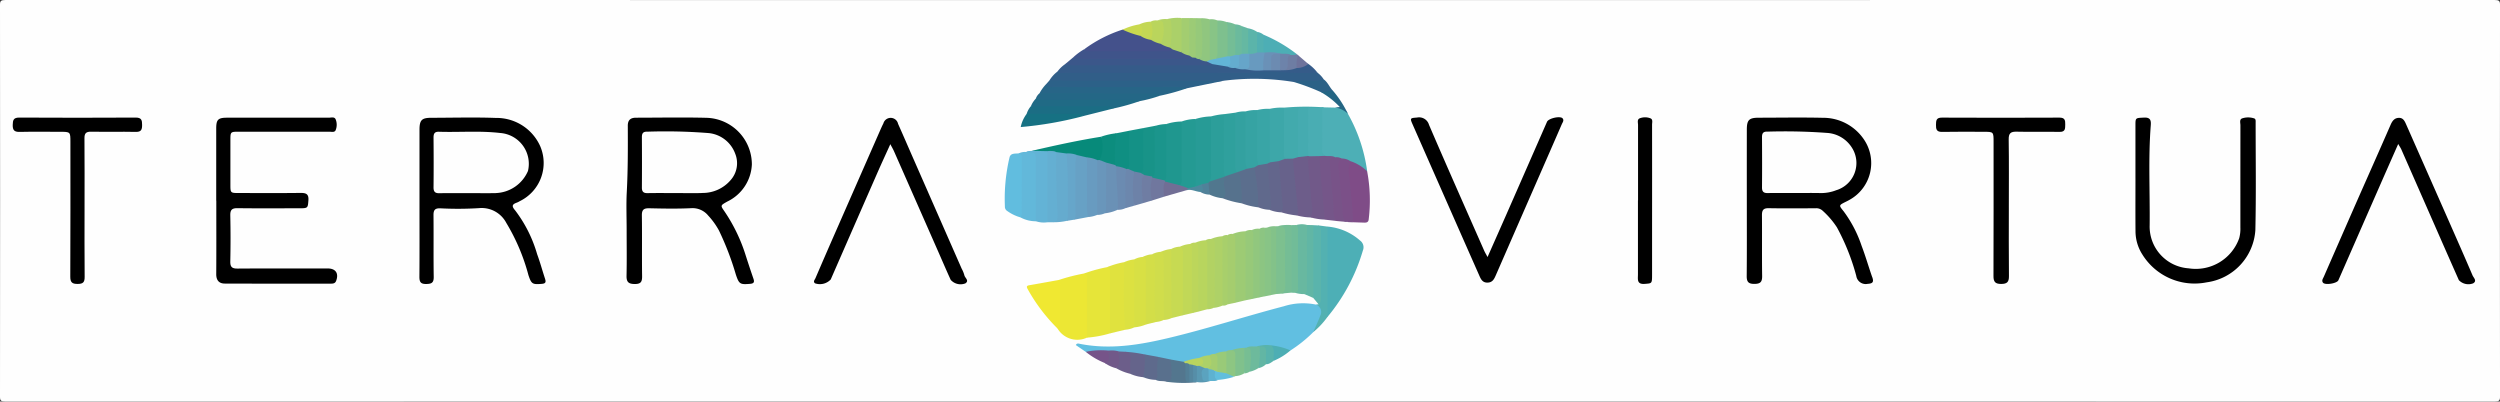 <svg xmlns="http://www.w3.org/2000/svg" width="311.303" height="50" viewBox="0 0 311.303 50">
  <rect x="0" y="0" width="311.303" height="50" fill="#333333" stroke="none"/>
  <g id="Group_54832" data-name="Group 54832" transform="translate(-17968 15297.998)">
    <path id="Path_7382" data-name="Path 7382" d="M2077.575,3108.507q-77.433,0-154.868.012c-.577,0-.708-.106-.707-.582q.026-24.417,0-48.834c0-.476.13-.583.707-.583q154.945.019,309.89,0c.577,0,.707.108.707.583q-.027,24.416,0,48.834c0,.476-.13.582-.707.582q-77.511-.018-155.022-.012" transform="translate(16046 -18356.518)" fill="#fefefe"/>
    <path id="Path_7383" data-name="Path 7383" d="M2427.714,3170.515q-.492-1.429-.954-2.869a20.822,20.822,0,0,0-2.631-5.5c-.554-.8-.558-.768.319-1.269a5.387,5.387,0,0,0,3.06-4.617,5.81,5.81,0,0,0-5.668-5.812c-2.916-.073-5.836-.015-8.755-.012-.66,0-1.029.269-1.026,1,.012,2.755.02,5.509-.127,8.263-.083,1.561-.016,3.129-.016,4.695,0,1.91.029,3.82-.013,5.729-.016.762.241,1.013,1.006,1.021s.941-.261.932-.971c-.036-2.521.009-5.039-.029-7.561-.011-.711.229-.912.917-.9,1.75.042,3.5.074,5.252-.011a2.516,2.516,0,0,1,2.084.914,9.164,9.164,0,0,1,1.344,1.863,35.638,35.638,0,0,1,2.105,5.489c.4,1.194.529,1.263,1.782,1.155.439-.039.557-.2.416-.61m-6.353-10.7c-1.111.038-2.226.008-3.339.008-1.165,0-2.332-.015-3.5.008-.51.01-.71-.179-.706-.7.016-2.091.013-4.187,0-6.28,0-.462.154-.687.643-.67a67.357,67.357,0,0,1,7.7.175,3.935,3.935,0,0,1,3.279,2.569,3.162,3.162,0,0,1-.572,3.284,4.57,4.57,0,0,1-3.507,1.6" transform="translate(15634.115 -18433.777)"/>
    <path id="Path_7384" data-name="Path 7384" d="M3303.551,3170.333c-.456-1.3-.834-2.63-1.326-3.915a15.357,15.357,0,0,0-2.231-4.285c-.611-.756-.625-.746.25-1.185.142-.072.286-.14.424-.219a5.228,5.228,0,0,0,1.819-7.593,6.119,6.119,0,0,0-5.092-2.653c-2.653-.062-5.308-.014-7.96-.01-1.225,0-1.5.273-1.5,1.49q-.005,4.495,0,8.992c0,3.076.015,6.152-.014,9.231-.008.719.213.984.954.98s.976-.237.968-.969c-.037-2.519,0-5.039-.024-7.558-.006-.626.144-.909.837-.9,1.937.039,3.873.014,5.812.011a1.154,1.154,0,0,1,.88.28,10.379,10.379,0,0,1,1.809,2.1,27.583,27.583,0,0,1,2.407,6.043,1.187,1.187,0,0,0,1.421.987c.653-.039.776-.247.569-.833m-4.555-10.8a5.175,5.175,0,0,1-1.867.329c-1.033-.022-2.067-.007-3.1-.007v0c-1.167,0-2.333-.014-3.5.007-.5.009-.71-.173-.707-.692.019-2.094.013-4.187,0-6.28,0-.458.144-.691.639-.677a71.79,71.79,0,0,1,7.54.164,3.943,3.943,0,0,1,3.019,1.837,3.537,3.537,0,0,1-2.024,5.313" transform="translate(14897.582 -18433.813)"/>
    <path id="Path_7385" data-name="Path 7385" d="M2265.645,3170.5c-.344-1.03-.623-2.084-1-3.1a16.551,16.551,0,0,0-2.727-5.436c-.479-.549-.385-.768.217-.983a2.291,2.291,0,0,0,.354-.178,5.285,5.285,0,0,0,2.548-6.828,5.954,5.954,0,0,0-5.524-3.534c-2.675-.1-5.356-.022-8.035-.017-1.206,0-1.478.28-1.479,1.512q0,4.534,0,9.066c0,3.076.015,6.151-.011,9.226,0,.633.158.9.842.89.652-.008.952-.134.941-.878-.042-2.572,0-5.144-.028-7.715,0-.616.187-.843.819-.83a41.841,41.841,0,0,0,4.85-.022,3.465,3.465,0,0,1,3.4,1.846,24.938,24.938,0,0,1,2.75,6.49c.371,1.116.5,1.187,1.659,1.095.433-.034.561-.178.421-.6m-6.155-10.7c-1.138.019-2.278,0-3.417,0v.005c-1.193,0-2.385-.018-3.578.008-.544.013-.751-.177-.745-.734.023-2.065.018-4.132,0-6.2,0-.491.135-.738.673-.72,2.541.083,5.083-.144,7.62.153a3.847,3.847,0,0,1,3.468,4.727,4.538,4.538,0,0,1-4.022,2.755" transform="translate(15770.237 -18433.754)"/>
    <path id="Path_7386" data-name="Path 7386" d="M2091.031,3160.759q0-4.493,0-8.991c0-1.113.235-1.346,1.362-1.346q6.328,0,12.656,0c.3,0,.71-.151.859.216a1.792,1.792,0,0,1,0,1.322c-.133.329-.512.207-.789.207q-5.611.011-11.223,0c-1.1,0-1.1,0-1.1,1.075q0,2.747,0,5.49c0,1.068,0,1.069,1.11,1.069,2.521,0,5.041.02,7.562-.012.694-.007,1.106.079,1.041.93-.072.936-.058.982-1.094.982-2.573,0-5.147.022-7.72-.013-.693-.01-.927.2-.912.9q.062,2.863,0,5.728c-.016.718.237.9.919.893,3.741-.027,7.482-.013,11.223-.013.986,0,1.39.615,1.036,1.545-.121.316-.372.345-.643.345-4.4,0-8.809.008-13.213-.009-.729,0-1.077-.411-1.072-1.18.021-3.049.008-6.1.008-9.15" transform="translate(15903.893 -18433.764)"/>
    <path id="Path_7387" data-name="Path 7387" d="M3591.9,3157.93q0-3.3,0-6.6c0-.964.01-.916,1.069-.969.767-.037.89.314.84.953-.324,4.156-.091,8.318-.139,12.477a5.213,5.213,0,0,0,4.857,5.339,5.735,5.735,0,0,0,6.291-3.747,4.435,4.435,0,0,0,.148-1.336q0-6.364.005-12.728c0-.3-.15-.722.213-.859a2.36,2.36,0,0,1,1.483-.005c.244.071.2.348.2.556,0,4.455.066,8.911-.035,13.364a7.018,7.018,0,0,1-6.068,6.5,7.645,7.645,0,0,1-8.009-3.479,5.378,5.378,0,0,1-.847-2.86c-.02-2.2-.006-4.4-.006-6.6Z" transform="translate(14642.008 -18433.715)"/>
    <path id="Path_7388" data-name="Path 7388" d="M2764.537,3301.66l-1.237-.842c.131-.269.335-.187.5-.155,3.734.74,7.382.143,11.011-.72,4.84-1.151,9.572-2.7,14.385-3.958a7.944,7.944,0,0,1,4-.211c.837.14,1.131.628.851,1.519a6.07,6.07,0,0,1-1.185,1.916,16.821,16.821,0,0,1-2.835,2.276,1.86,1.86,0,0,1-1.311-.079,2.754,2.754,0,0,0-1.159-.2,2.514,2.514,0,0,0-1.636.049c-.407.141-.858-.061-1.256.161a1.967,1.967,0,0,1-.377.007c-.5.17-1.043.111-1.533.321-.234.059-.473.085-.712.123-.449.142-.931.152-1.374.329-.222.091-.472.057-.694.155-.4.178-.875.12-1.263.358-.633.2-1.317.171-1.937.429-.626.2-1.165-.21-1.758-.242a6.361,6.361,0,0,1-1.483-.333,8.121,8.121,0,0,1-1.745-.33c-.794.131-1.526-.378-2.323-.228-.271,0-.531-.083-.8-.1-.456.038-.888-.153-1.343-.132a8.665,8.665,0,0,1-2.785-.109" transform="translate(15338.665 -18555.846)" fill="#61bfe1"/>
    <path id="Path_7389" data-name="Path 7389" d="M2568.064,3153.938c-.569,1.257-1.078,2.353-1.563,3.457q-2.936,6.694-5.86,13.392a1.846,1.846,0,0,1-1.957.48c-.276-.22-.029-.441.053-.634q1.27-2.955,2.565-5.9,2.727-6.22,5.461-12.438c.139-.315.277-.631.435-.937a.942.942,0,0,1,1.829.05c.625,1.4,1.235,2.813,1.852,4.219q3.035,6.911,6.07,13.82a3.688,3.688,0,0,1,.331.805c.058.34.648.665.131,1.021a1.637,1.637,0,0,1-1.83-.437c-.519-1.13-1.009-2.275-1.51-3.415q-2.769-6.29-5.541-12.577c-.113-.258-.257-.5-.467-.9" transform="translate(15510.802 -18433.986)"/>
    <path id="Path_7390" data-name="Path 7390" d="M3747.5,3153.991c-.82,1.862-1.568,3.552-2.311,5.246q-2.569,5.858-5.136,11.719c-.177.4-1.652.637-1.915.3-.2-.259-.008-.5.1-.74q1.942-4.441,3.89-8.881c1.474-3.346,2.965-6.684,4.427-10.035.209-.479.467-.844,1.013-.867.562-.025.75.424.934.84q2.572,5.816,5.137,11.633c1.046,2.376,2.1,4.75,3.119,7.137.128.3.605.693.066,1a1.636,1.636,0,0,1-1.768-.4q-1.434-3.234-2.853-6.473-2.158-4.911-4.319-9.822c-.072-.163-.178-.312-.381-.661" transform="translate(14519.125 -18434.055)"/>
    <path id="Path_7391" data-name="Path 7391" d="M3034.891,3167.634c.808-1.825,1.555-3.51,2.3-5.2q2.555-5.822,5.107-11.646c.193-.437,1.647-.768,1.94-.429.215.248,0,.507-.1.733-.936,2.164-1.885,4.322-2.83,6.483q-2.69,6.151-5.378,12.307c-.208.477-.41.92-1.045.93-.608.011-.815-.413-1.011-.858q-2.539-5.741-5.071-11.488-1.62-3.671-3.237-7.345c-.348-.787-.316-.8.537-.861a1.283,1.283,0,0,1,1.5.9c2.25,5.233,4.564,10.438,6.861,15.65.1.233.238.453.431.819" transform="translate(15118.337 -18433.619)"/>
    <path id="Path_7392" data-name="Path 7392" d="M3445.017,3161.711c0,2.836-.02,5.673.013,8.51.008.735-.245.965-.968.968s-.961-.252-.958-.977c.022-5.567.012-11.134.012-16.7,0-1.268,0-1.268-1.231-1.268-1.724,0-3.448-.026-5.171.012-.689.016-.779-.319-.769-.878.009-.53.023-.906.743-.9q7.319.036,14.638,0c.661,0,.725.33.713.846-.012.5.037.947-.71.931-1.776-.037-3.555.021-5.33-.026-.752-.02-1.012.191-1,.974.043,2.837.017,5.674.017,8.51" transform="translate(14773.126 -18433.83)"/>
    <path id="Path_7393" data-name="Path 7393" d="M1940.892,3161.712c0,2.863-.017,5.727.012,8.59.007.657-.2.871-.862.874s-.93-.167-.927-.892c.027-5.594.015-11.188.015-16.783,0-1.269,0-1.269-1.308-1.269-1.671,0-3.343-.027-5.013.012-.669.015-.874-.223-.862-.873.012-.6.1-.914.821-.91q7.241.041,14.482,0c.735-.006.81.33.808.919,0,.571-.105.879-.786.864-1.855-.039-3.713.008-5.569-.024-.625-.01-.829.2-.823.821.026,2.891.011,5.78.011,8.671" transform="translate(16037.637 -18433.818)"/>
    <path id="Path_7394" data-name="Path 7394" d="M3202.822,3160.611c0-3.127,0-6.253,0-9.38,0-.3-.147-.709.232-.847a1.829,1.829,0,0,1,1.323.015c.317.136.191.518.192.795q.008,6.439,0,12.876v5.723c0,1.2-.006,1.143-.9,1.216-1.026.085-.859-.581-.859-1.179v-9.22" transform="translate(14969.149 -18433.658)"/>
    <path id="Path_7395" data-name="Path 7395" d="M2742.637,3114.312a3.953,3.953,0,0,1,1.007-1.115,5.881,5.881,0,0,1,1.729-.181q9.215.005,18.433,0c1.138,0,2.27.142,3.41.128,1.006-.012,2-.241,3.007-.171a23.658,23.658,0,0,0,4.511.058,2.61,2.61,0,0,1,1.3.325,3.061,3.061,0,0,1,.754.81c-.155.484-.566.467-.96.507-.923.091-1.823-.187-2.741-.168a30.364,30.364,0,0,0-8.7-.166,38.347,38.347,0,0,1-4.028.336q-8.161.034-16.32,0c-.48,0-1.031.148-1.393-.36" transform="translate(15356.037 -18402.289)" fill="#315e88"/>
    <path id="Path_7396" data-name="Path 7396" d="M2958.1,3235.719a6.991,6.991,0,0,1,4.076,1.74,1.029,1.029,0,0,1,.353,1.231,23.009,23.009,0,0,1-4.427,8.3c-.356-.214-.34-.576-.343-.914q-.033-4.716,0-9.431a1.007,1.007,0,0,1,.344-.924" transform="translate(15175.181 -18505.504)" fill="#4dafb6"/>
    <path id="Path_7397" data-name="Path 7397" d="M2954.3,3142.288l1.407.034c.652.01,1.305.02,1.6.773a19.776,19.776,0,0,1,2.4,7.163c-.285.169-.512,0-.7-.162a10.2,10.2,0,0,0-1.467-.889c-.365-.113-.74-.187-1.108-.29-.262-.17-.566-.064-.846-.128-.416-.231-.929-.036-1.337-.305a1.061,1.061,0,0,1-.461-.867c-.036-1.547-.033-3.094,0-4.641a.878.878,0,0,1,.24-.646.218.218,0,0,1,.281-.042" transform="translate(15178.535 -18426.922)" fill="#4dafb6"/>
    <path id="Path_7398" data-name="Path 7398" d="M2752.491,3280.24a2.855,2.855,0,0,1-3.66-1.13c-.07-1.709-.018-3.42-.033-5.131a2.032,2.032,0,0,1,.181-.919,23.341,23.341,0,0,1,3.153-.808c.536-.133.664.238.676.619.069,2.223.051,4.448.014,6.673a.953.953,0,0,1-.331.7" transform="translate(15350.86 -18536.195)" fill="#ece734"/>
    <path id="Path_7399" data-name="Path 7399" d="M2781.344,3108.247a39.2,39.2,0,0,1-5.078-.119,22.65,22.65,0,0,0-3.324.129q-11.5.024-22.992.006c-.336,0-.7.088-.991-.173a3.87,3.87,0,0,1,.976-.933,7.946,7.946,0,0,1,2.2-.2c4.522.005,9.045.014,13.568-.008a7.58,7.58,0,0,0,2.363.012,4.25,4.25,0,0,1,2.058.216c.315.208.684.1,1.023.169.411.235.869.064,1.3.154.7.277,1.435,0,2.141.156a4.786,4.786,0,0,1,.952,0,4.569,4.569,0,0,1,1.074,0c.218.014.427-.059.643-.063.5.138.94-.207,1.426-.194.5-.086.969-.4,1.511-.255a5.1,5.1,0,0,1,1.152,1.105" transform="translate(15350.721 -18397.184)" fill="#355b89"/>
    <path id="Path_7400" data-name="Path 7400" d="M2770.117,3276.047c0-2.378,0-4.754,0-7.13,0-.325.111-.718-.355-.859a18.363,18.363,0,0,1,2.877-.791c.543-.143.653.244.665.617.068,2.313.052,4.628.012,6.942a.938.938,0,0,1-.33.692,13.774,13.774,0,0,1-2.865.53" transform="translate(15333.235 -18532.002)" fill="#e6e539"/>
    <path id="Path_7401" data-name="Path 7401" d="M2770.019,3084.086a16.463,16.463,0,0,1,4.746-2.426,4.135,4.135,0,0,1,2.272.542,8.353,8.353,0,0,1,1.3.48c.438.155.884.282,1.307.48.375.262.878.267,1.219.6a.455.455,0,0,1,.148.632,1.074,1.074,0,0,1-.946.295c-3.036.02-6.073.029-9.108-.01-.381,0-.978.155-.937-.593" transform="translate(15333.016 -18375.969)" fill="#44518b"/>
    <path id="Path_7402" data-name="Path 7402" d="M2740.344,3121.463q6.029.008,12.057.015,4.841.007,9.683.009l-4.635.95c-5.524.4-11.057.111-16.584.172-.425.005-1.04.123-.946-.67l.425-.476" transform="translate(15358.33 -18409.439)" fill="#2c6188"/>
    <path id="Path_7403" data-name="Path 7403" d="M2975.365,3184.543a5.308,5.308,0,0,1,2.093,1.268,19.456,19.456,0,0,1,.193,5.973c-.027.353-.248.427-.542.418-.475-.014-.95-.032-1.424-.048-.479-.4-.351-.978-.4-1.483-.157-1.733-.407-3.46-.416-5.2,0-.372-.07-.83.492-.924" transform="translate(15160.781 -18462.477)" fill="#7f4c87"/>
    <path id="Path_7404" data-name="Path 7404" d="M2855.122,3149.9a7.17,7.17,0,0,1,1.911-.314,1,1,0,0,1,.342.851q.029,3.177,0,6.357a1.9,1.9,0,0,1-.209.841,1.026,1.026,0,0,1-.275.343,3.542,3.542,0,0,1-.918.355c-.374.124-.755.3-1.053-.141a1.572,1.572,0,0,1-.14-.85c-.016-2.118-.013-4.234,0-6.351a1.22,1.22,0,0,1,.347-1.089" transform="translate(15261.763 -18433.088)" fill="#279b96"/>
    <path id="Path_7405" data-name="Path 7405" d="M2788.173,3272.45c0-2.462,0-4.924,0-7.385,0-.322.122-.719-.343-.868a10.4,10.4,0,0,1,2.1-.611c.322.2.333.521.34.841.053,2.331-.042,4.664.053,6.994a.7.7,0,0,1-.234.568q-.958.229-1.912.461" transform="translate(15318.041 -18528.934)" fill="#e0e23e"/>
    <path id="Path_7406" data-name="Path 7406" d="M2729,3277.467a1.015,1.015,0,0,1,.166.756q0,2.227,0,4.454c0,.321.021.647-.315.841a21.572,21.572,0,0,1-3.721-4.908c-.154-.27-.166-.427.2-.487,1.225-.21,2.447-.436,3.671-.655" transform="translate(15370.841 -18540.604)" fill="#f0e831"/>
    <path id="Path_7407" data-name="Path 7407" d="M2718.785,3177.037a1.657,1.657,0,0,1,.917-.161c.2-.089.424-.023.628-.068.658-.146.864.212.894.775.044.848.023,1.7.023,2.544,0,1.458.015,2.914-.011,4.371-.006.363.039.759-.344,1a4,4,0,0,1-1.912-.482,2.6,2.6,0,0,1-.19-1.161q0-3.408,0-6.816" transform="translate(15376.091 -18455.943)" fill="#62b8da"/>
    <path id="Path_7408" data-name="Path 7408" d="M2845.857,3151.566q0,4.207,0,8.415c-.2.483-.653.229-.986.326-.424-.053-.931.065-1.077-.54-.082-2.344-.033-4.69-.027-7.036a1,1,0,0,1,.341-.847,5.269,5.269,0,0,1,1.752-.318" transform="translate(15271.028 -18434.75)" fill="#249a93"/>
    <path id="Path_7409" data-name="Path 7409" d="M2709.4,3178.418a.485.485,0,0,1,.353.549c0,2.356,0,4.714-.013,7.07a1.044,1.044,0,0,1-.146.36,5.168,5.168,0,0,1-1.631-.783.631.631,0,0,1-.312-.589,22.4,22.4,0,0,1,.569-6.063c.134-.62.733-.473,1.18-.542" transform="translate(15385.479 -18457.326)" fill="#61bddf"/>
    <path id="Path_7410" data-name="Path 7410" d="M2834.033,3153.564q0,3.523,0,7.046a1.272,1.272,0,0,1-.158.912c-.811.45-1.422.032-2.016-.466a.637.637,0,0,1-.062-.287c-.048-1.96-.02-3.92-.016-5.88a1.141,1.141,0,0,1,.344-1.009,6.413,6.413,0,0,1,1.912-.315" transform="translate(15281.102 -18436.432)" fill="#1f978f"/>
    <path id="Path_7411" data-name="Path 7411" d="M2735.706,3124.451c.181.5.614.328.953.329q7.622.015,15.245,0a4.494,4.494,0,0,1,1.332.167,26.076,26.076,0,0,1-3.353.93c-.445-.211-.881.023-1.321.028-4.276.061-8.554.027-12.832.015-.316,0-.643-.015-.833-.345a4.87,4.87,0,0,1,.809-1.126" transform="translate(15362.544 -18411.951)" fill="#276587"/>
    <path id="Path_7412" data-name="Path 7412" d="M2773.383,3102.781a1.218,1.218,0,0,1-.84.149q-8.265,0-16.529,0a1.861,1.861,0,0,1-.929-.155l.952-.8a3.385,3.385,0,0,1,1.406-.192q5.772,0,11.542,0a4.1,4.1,0,0,0,1.651-.054.786.786,0,0,1,.554,0,2.609,2.609,0,0,1,.625.145c.295.218.69.167.993.365.217.156.549.19.576.545" transform="translate(15345.57 -18392.805)" fill="#3b578a"/>
    <path id="Path_7413" data-name="Path 7413" d="M2933.715,3186.613a7.314,7.314,0,0,1-1.715-.247,6.808,6.808,0,0,1-.437-2.629c-.154-1.331-.223-2.67-.347-4a1,1,0,0,1,.116-.458.785.785,0,0,1,.728-.418c.465-.111.929-.332,1.412-.056a.519.519,0,0,1,.208.2c.118,1.551.262,3.1.382,4.65a11,11,0,0,1,.155,2.21c-.041.332-.011.716-.5.747" transform="translate(15197.488 -18457.535)" fill="#6d5d8a"/>
    <path id="Path_7414" data-name="Path 7414" d="M2775.9,3097.45a8.216,8.216,0,0,1-2.13.18q-5.29-.009-10.579,0a9.128,9.128,0,0,1-2.132-.163,7.513,7.513,0,0,1,1.428-1.056c.165.351.49.257.765.258q4.712.007,9.424,0c.286,0,.589.047.811-.21.416-.34.762-.006,1.134.113.371.021.639.3.982.394a.474.474,0,0,1,.3.482" transform="translate(15340.549 -18388.295)" fill="#3f548a"/>
    <path id="Path_7415" data-name="Path 7415" d="M2725.735,3184.428q0-3.686,0-7.373c0-1.2,0-1.2-1.189-1.246.206-.166.463-.106.7-.15a5.006,5.006,0,0,1,1.959-.071.621.621,0,0,1,.176.258,1.97,1.97,0,0,1,.131.614c.024,2.444.028,4.889,0,7.335a.887.887,0,0,1-.337.761,3.114,3.114,0,0,1-1.435-.127" transform="translate(15371.245 -18454.877)" fill="#63b3d6"/>
    <path id="Path_7416" data-name="Path 7416" d="M2868,3156.133a2.052,2.052,0,0,0,.159-1.079q0-3.51,0-7.023a8.2,8.2,0,0,1,1.746-.294.931.931,0,0,1,.183.59c0,2.31.073,4.619-.041,6.928a.585.585,0,0,1-.04.272c-.585.479-1.168.966-2.008.6" transform="translate(15250.638 -18431.529)" fill="#2c9e9a"/>
    <path id="Path_7417" data-name="Path 7417" d="M2921.882,3180.933q.309,3.159.62,6.318a1.205,1.205,0,0,1-.118.763,10.054,10.054,0,0,1-1.942-.393,19.573,19.573,0,0,1-.479-4.115,4.061,4.061,0,0,1-.018-2.245c.2-.418.616-.462,1-.568a.762.762,0,0,1,.942.24" transform="translate(15207.103 -18459.182)" fill="#67628b"/>
    <path id="Path_7418" data-name="Path 7418" d="M2837.415,3260l-1.271.319a1.624,1.624,0,0,1-.351-1.1q-.013-3.245,0-6.49a1.322,1.322,0,0,1,.333-1.021,2.532,2.532,0,0,1,1.105-.288c.491-.017.651.311.661.709.061,2.37.052,4.74.007,7.11a.872.872,0,0,1-.484.763" transform="translate(15277.72 -18518.703)" fill="#c7da52"/>
    <path id="Path_7419" data-name="Path 7419" d="M2808.55,3267.693a4.794,4.794,0,0,1-1.432.348c-.344-.221-.34-.579-.344-.922q-.031-3.3,0-6.6a1.151,1.151,0,0,1,.338-.938,2.589,2.589,0,0,1,1.092-.311c.544-.142.654.246.665.619.068,2.369.053,4.739.012,7.109a.982.982,0,0,1-.33.7" transform="translate(15302.126 -18525.277)" fill="#d8e044"/>
    <path id="Path_7420" data-name="Path 7420" d="M2732.523,3131.457q7.042,0,14.083.011c.318,0,.714-.152.9.29a16.7,16.7,0,0,1-2.538.676c-3.857.341-7.724.119-11.586.165-.485.006-1.039.1-1.31-.5a1.393,1.393,0,0,1,.449-.645" transform="translate(15364.917 -18417.832)" fill="#246786"/>
    <path id="Path_7421" data-name="Path 7421" d="M2730.84,3167.25l-1.926-.044c2.855-.664,5.717-1.291,8.613-1.753a2.411,2.411,0,0,1,.03,3.009.712.712,0,0,1-.41.1,3.6,3.6,0,0,1-1.395-.3,4.126,4.126,0,0,1-1.315-.29c-.4-.052-.791-.109-1.185-.168a2.256,2.256,0,0,1-1.186-.173c-.078-.013-.157-.023-.237-.03a2.129,2.129,0,0,1-.99-.358" transform="translate(15367.575 -18446.424)" fill="#078a7a"/>
    <path id="Path_7422" data-name="Path 7422" d="M2915.046,3149.026l-.821.293a.838.838,0,0,1-1.256.142,1.481,1.481,0,0,1-.2-.986c-.017-1.528-.014-3.056,0-4.583,0-.394-.021-.8.347-1.083a6.7,6.7,0,0,1,1.752-.144.84.84,0,0,1,.332.686c.036,1.688.03,3.376,0,5.064a2.6,2.6,0,0,1-.153.611" transform="translate(15213.007 -18427.258)" fill="#3da7a9"/>
    <path id="Path_7423" data-name="Path 7423" d="M2926.152,3148.406c-.245-.265-.18-.593-.18-.9,0-1.819,0-3.638,0-5.457a30.017,30.017,0,0,1,4.965-.04l-.182.053c-.514.473-1.134.263-1.718.266-.7-.019-.976.336-.969,1.023q.023,1.93,0,3.861c0,.369.007.746-.342,1l-.638.183-.932.02" transform="translate(15201.903 -18426.639)" fill="#42aaad"/>
    <path id="Path_7424" data-name="Path 7424" d="M2945.271,3186.439a3.112,3.112,0,0,0,.109-1.847c-.132-1.644-.278-3.286-.412-4.929a1.315,1.315,0,0,1,.158-.839c.366-.489.809-.419,1.277-.178.552.646.382,1.469.458,2.2q.254,2.446.42,4.9a1.189,1.189,0,0,1-.253.957,7.145,7.145,0,0,1-1.757-.271" transform="translate(15185.93 -18457.361)" fill="#715989"/>
    <path id="Path_7425" data-name="Path 7425" d="M2745.989,3177.469l1.265.172c.591.662.409,1.514.464,2.266.127,1.737.056,3.485.035,5.229,0,.39-.078.741-.5.9a6.882,6.882,0,0,1-1.588.164c.264-2.53-.206-5.057-.034-7.586.027-.408-.092-.867.354-1.15" transform="translate(15353.549 -18456.527)" fill="#65abce"/>
    <path id="Path_7426" data-name="Path 7426" d="M2761.3,3179.729l1.276.3a.989.989,0,0,1,.341.844c.027,2,0,4,.015,6.006a.7.7,0,0,1-.2.575l-1.747.332a1.281,1.281,0,0,1-.19-.829c-.008-2.051-.014-4.1,0-6.153a1.072,1.072,0,0,1,.5-1.077" transform="translate(15340.772 -18458.426)" fill="#67a1c5"/>
    <path id="Path_7427" data-name="Path 7427" d="M2885.8,3239.722a4.612,4.612,0,0,1,1.6-.334c.359.212.344.574.346.915.024,2.251.021,4.5,0,6.752a1.044,1.044,0,0,1-.345.928l-1.269.305a1.284,1.284,0,0,1-.348-1.017c0-2.516-.032-5.033.015-7.549" transform="translate(15235.689 -18508.588)" fill="#9dcb74"/>
    <path id="Path_7428" data-name="Path 7428" d="M2879.177,3154.59a2.147,2.147,0,0,1-.141-.526q-.014-3.349,0-6.7a2.062,2.062,0,0,1,.142-.526l1.28-.17a.962.962,0,0,1,.34.846c0,2.162.071,4.325-.045,6.486a1.136,1.136,0,0,1-1.575.588" transform="translate(15241.364 -18430.635)" fill="#2fa09d"/>
    <path id="Path_7429" data-name="Path 7429" d="M2904.711,3143.569v6.664a.48.48,0,0,1-.366.4,1,1,0,0,1-1.25-.067,1.212,1.212,0,0,1-.316-.943c-.025-1.657-.018-3.313,0-4.969a1.047,1.047,0,0,1,.344-.922,5.327,5.327,0,0,1,1.591-.159" transform="translate(15221.409 -18428.018)" fill="#39a5a6"/>
    <path id="Path_7430" data-name="Path 7430" d="M2802.176,3261.383q0,4.23.007,8.459a2.993,2.993,0,0,1-1.116.295,52.651,52.651,0,0,1-.155-6.417c-.021-.66,0-1.323,0-1.986a3.891,3.891,0,0,1,1.268-.351" transform="translate(15307.06 -18527.078)" fill="#dce141"/>
    <path id="Path_7431" data-name="Path 7431" d="M2950.7,3234.954v11.27a9.731,9.731,0,0,1-1.761,1.874c.292-.668.606-1.327.863-2.009a1,1,0,0,0-.529-1.426l.331-.032c-.119-3.093,0-6.189-.074-9.283a.835.835,0,0,1,.066-.539l1.1.145" transform="translate(15182.584 -18504.738)" fill="#53b1b1"/>
    <path id="Path_7432" data-name="Path 7432" d="M2728.8,3135.572a4.368,4.368,0,0,0,1.333.161q5.287-.011,10.574,0c.336,0,.7-.089.99.172a25.881,25.881,0,0,1-3.2.9,7.364,7.364,0,0,0-1.884.069c-2.48,0-4.958.011-7.437-.007-.362,0-.756.041-.994-.342a2.925,2.925,0,0,1,.62-.953" transform="translate(15368.192 -18421.303)" fill="#206a85"/>
    <path id="Path_7433" data-name="Path 7433" d="M2895.552,3144.574c0,1.816,0,3.633,0,5.448a4.62,4.62,0,0,0,.167,1.4c.015.366-.3.419-.529.547a.978.978,0,0,1-1.1-.116,1.272,1.272,0,0,1-.308-1.032c-.022-1.693-.016-3.386,0-5.08a1.112,1.112,0,0,1,.346-1.007,4.341,4.341,0,0,1,1.433-.164" transform="translate(15228.976 -18428.859)" fill="#36a3a3"/>
    <path id="Path_7434" data-name="Path 7434" d="M2742.133,3177.037c-.065,2.591.026,5.178.154,7.765.021.419-.009.8-.474.97l-.8,0q0-4.364,0-8.727a1.812,1.812,0,0,1,1.123-.006Z" transform="translate(15357.402 -18456.094)" fill="#64afd2"/>
    <path id="Path_7435" data-name="Path 7435" d="M2954.626,3187.878c-.213-2.637-.552-5.264-.629-7.913.2-.2.413-.092.626-.033.429.079.89-.064,1.3.18-.618,1.172-.132,2.379-.073,3.56.068,1.334.193,2.67.337,4a.567.567,0,0,1-.122.368l-1.434-.163" transform="translate(15178.333 -18458.525)" fill="#755689"/>
    <path id="Path_7436" data-name="Path 7436" d="M2824.062,3155.518c0,2.039,0,4.078,0,6.115,0,.312.069.644-.187.905-.648.438-1.163.168-1.639-.309a.606.606,0,0,1-.053-.286c.209-1.685.047-3.377.1-5.065.014-.455.005-.912.5-1.158a4.743,4.743,0,0,1,1.28-.2" transform="translate(15289.16 -18438.068)" fill="#1b958c"/>
    <path id="Path_7437" data-name="Path 7437" d="M2935.913,3242.594a3.453,3.453,0,0,1-1.125-.156c-.038-2.508-.008-5.017-.014-7.525a2.068,2.068,0,0,1,.183-.923,2.3,2.3,0,0,1,1.284-.005,1.109,1.109,0,0,1,.342.929c.014,2.238.024,4.477-.006,6.715-.005.457-.027.93-.663.965" transform="translate(15194.498 -18503.973)" fill="#68b8a0"/>
    <path id="Path_7438" data-name="Path 7438" d="M2845.036,3258.259a1.734,1.734,0,0,0,.158-.926q0-3.337,0-6.673c0-.364.07-.759-.341-.984a3.413,3.413,0,0,1,1.251-.331c.443-.011.521.314.527.635.052,2.5.06,5,0,7.505a.907.907,0,0,1-.164.439l-1.426.334" transform="translate(15270.098 -18516.961)" fill="#c1d857"/>
    <path id="Path_7439" data-name="Path 7439" d="M2858.165,3254.993l-1.109.295a1.484,1.484,0,0,1-.351-1.244c-.019-2.445.016-4.892-.025-7.336a3.727,3.727,0,0,1,1.294-.313c.491.018.513.4.519.731.047,2.367.038,4.735.009,7.1a.922.922,0,0,1-.336.764" transform="translate(15260.153 -18514.479)" fill="#b8d55e"/>
    <path id="Path_7440" data-name="Path 7440" d="M2816.171,3266.086c0-2.517,0-5.035,0-7.552,0-.323.124-.719-.343-.869a2.647,2.647,0,0,1,1.113-.318c.737-.118.669.445.681.863.05,1.64.014,3.283.022,4.925,0,.635-.021,1.272.028,1.906a.821.821,0,0,1-.223.728c-.426.106-.849.213-1.274.318" transform="translate(15294.502 -18523.674)" fill="#d3de48"/>
    <path id="Path_7441" data-name="Path 7441" d="M2968.518,3182.6a3.8,3.8,0,0,0-.115,2.024c.166,1.861.416,3.716.435,5.589l-.33-.008c-1.106-.112-1.187-.24-1.3-1.342-.162-1.542-.217-3.092-.43-4.628a5.06,5.06,0,0,1,0-1.418c.051-.348.151-.7.65-.545a1.894,1.894,0,0,1,1.092.328" transform="translate(15167.63 -18460.531)" fill="#7b5088"/>
    <path id="Path_7442" data-name="Path 7442" d="M2823.327,3264.175c-.345-2.489-.067-4.989-.164-7.483-.012-.34.156-.769-.344-.94a2.857,2.857,0,0,1,1.123-.317c.494-.012.649.317.661.719.061,2.352.045,4.705.012,7.06a1.066,1.066,0,0,1-.319.7,2.57,2.57,0,0,1-.969.258" transform="translate(15288.622 -18522.08)" fill="#d0dd4b"/>
    <path id="Path_7443" data-name="Path 7443" d="M2725.4,3141.517q4.648,0,9.294,0c.36,0,.757-.094,1.02.277l-3.813.958a.841.841,0,0,0-.609-.07,43.668,43.668,0,0,1-5.433.127c-.36,0-.755.042-.986-.347a2.607,2.607,0,0,1,.527-.949" transform="translate(15370.973 -18426.293)" fill="#1b6d84"/>
    <path id="Path_7444" data-name="Path 7444" d="M2889.266,3145.6c0,1.962,0,3.923,0,5.885a4.17,4.17,0,0,0,.161,1.253c-.1.444-.448.532-.831.563-.157.007-.323.05-.442-.105a1.82,1.82,0,0,1-.159-1q0-3.215,0-6.43a3.943,3.943,0,0,1,1.274-.162" transform="translate(15233.828 -18429.729)" fill="#33a1a0"/>
    <path id="Path_7445" data-name="Path 7445" d="M2803.135,3159.041l1.75-.33a1.023,1.023,0,0,1,.343.92c.016,1.261.021,2.522,0,3.784-.008.4-.025.8-.455,1.015a1.266,1.266,0,0,1-1.043-.045c-.425-.051-.8-.178-.909-.661-.067-1.252-.029-2.508-.028-3.763a1.1,1.1,0,0,1,.345-.92" transform="translate(15305.473 -18440.76)" fill="#149186"/>
    <path id="Path_7446" data-name="Path 7446" d="M2918.31,3235.142a.168.168,0,0,1,.15-.012c1.135-.174,1.3-.064,1.308,1.03q.036,3.139,0,6.276c-.012.917-.086.978-.972,1.1l-.485.035c-.318-.2-.318-.521-.318-.842q0-3.365,0-6.731a.979.979,0,0,1,.321-.852" transform="translate(15208.606 -18504.953)" fill="#7dc08f"/>
    <path id="Path_7447" data-name="Path 7447" d="M2772.132,3189.044a4.959,4.959,0,0,1-.157-1.8q-.005-2.812,0-5.624a3.839,3.839,0,0,1,1.273.328,1.192,1.192,0,0,1,.347,1.007q.019,2.408,0,4.815a1.165,1.165,0,0,1-.346,1.006,3.6,3.6,0,0,1-1.116.271" transform="translate(15331.378 -18460.018)" fill="#689bc0"/>
    <path id="Path_7448" data-name="Path 7448" d="M2890.039,3189.9l.951-.347.94-.179a.691.691,0,0,1,.495.64c.156,1.114.246,2.236.328,3.357.027.356.052.748-.334.983a8.781,8.781,0,0,1-2.065-.5c-.072-.076-.2-.146-.2-.236-.1-1.238-.545-2.465-.111-3.719" transform="translate(15232.263 -18466.535)" fill="#5b6e8d"/>
    <path id="Path_7449" data-name="Path 7449" d="M2947.764,3234.633c.314.2.312.517.312.84q0,4.069,0,8.135c0,.319.019.642-.3.848-.218-.265-.438-.529-.658-.792a2.028,2.028,0,0,1-.353-1.265c0-2.213-.005-4.425.007-6.638,0-.416-.046-.858.348-1.161Z" transform="translate(15184.415 -18504.559)" fill="#5ab4ac"/>
    <path id="Path_7450" data-name="Path 7450" d="M2963.411,3181.637c-.676.541-.318,1.268-.283,1.9.086,1.573.322,3.137.4,4.711.036.723.146,1.243.966,1.327l-1.746-.16c-.5-.652-.284-1.436-.364-2.154-.188-1.675-.288-3.36-.427-5.04-.039-.474.1-.782.648-.735a1.252,1.252,0,0,1,.806.154" transform="translate(15171.644 -18459.895)" fill="#785388"/>
    <path id="Path_7451" data-name="Path 7451" d="M2911.452,3184.828l.319-.168,1.114-.156c.145,1.693.293,3.386.433,5.079a1.821,1.821,0,0,1-.121,1.3,4.305,4.305,0,0,1-1.451-.305,23.4,23.4,0,0,1-.489-4.326c-.043-.483-.283-1,.194-1.42" transform="translate(15214.349 -18462.441)" fill="#63668c"/>
    <path id="Path_7452" data-name="Path 7452" d="M2813.808,3162.677c.423-.128.346-.483.346-.789.006-1.591,0-3.18,0-4.771l1.585-.3a2.546,2.546,0,0,0-.148,1.324c-.01,1.4,0,2.806-.007,4.21,0,.3.093.661-.33.8a.825.825,0,0,1-.972.077c-.187-.156-.494-.21-.477-.545" transform="translate(15296.198 -18439.164)" fill="#189388"/>
    <path id="Path_7453" data-name="Path 7453" d="M2904.512,3186.541c.151,1.563.306,3.125.449,4.688a1.272,1.272,0,0,1-.154,1.056,3.884,3.884,0,0,1-1.414-.314,28.309,28.309,0,0,0-.489-4.979l.5-.274,1.11-.177" transform="translate(15221.289 -18464.158)" fill="#60698c"/>
    <path id="Path_7454" data-name="Path 7454" d="M2868.853,3243.616a4.466,4.466,0,0,1,1.445-.346c.333.189.328.511.328.83,0,2.317,0,4.634,0,6.95a.991.991,0,0,1-.321.851,3.538,3.538,0,0,1-1.11.289,1.652,1.652,0,0,1-.193-1.068q-.011-2.808,0-5.619a8.88,8.88,0,0,0-.153-1.886" transform="translate(15249.919 -18511.85)" fill="#aed167"/>
    <path id="Path_7455" data-name="Path 7455" d="M2830.228,3262.063q-.005-3.753-.014-7.5c0-.362.07-.755-.338-.98a3.892,3.892,0,0,1,1.28-.352c0,2.4.025,4.809,0,7.213,0,.468.223.934.018,1.4a2.531,2.531,0,0,1-.946.221" transform="translate(15282.688 -18520.223)" fill="#ccdb4e"/>
    <path id="Path_7456" data-name="Path 7456" d="M2880.935,3241.47c.337.1.327.372.327.641q0,3.962.006,7.925l-.96.2c-.317-.2-.318-.522-.318-.846q0-3.457,0-6.915a1.078,1.078,0,0,1,.313-.864.87.87,0,0,1,.635-.138" transform="translate(15240.559 -18510.334)" fill="#a5cd6e"/>
    <path id="Path_7457" data-name="Path 7457" d="M2757.284,3178.681a4.643,4.643,0,0,0-.158,1.65q0,2.7,0,5.4a1.876,1.876,0,0,1-.154,1.006l-.956.154a1.815,1.815,0,0,0,.156-1c0-2.468.045-4.937-.159-7.4a3.1,3.1,0,0,1,1.272.187" transform="translate(15344.792 -18457.381)" fill="#66a6ca"/>
    <path id="Path_7458" data-name="Path 7458" d="M2865.448,3245.442c.37.01.5.216.5.566,0,2.492,0,4.985-.011,7.477a2.056,2.056,0,0,1-.144.531,1.876,1.876,0,0,1-.8.176q0-3.809,0-7.617c0-.334.087-.694-.188-.981a.942.942,0,0,1,.646-.152" transform="translate(15253.325 -18513.676)" fill="#b2d263"/>
    <path id="Path_7459" data-name="Path 7459" d="M2895.97,3247.187q0-4.3-.005-8.595a1.249,1.249,0,0,1,.788-.148c.486.041.5.419.5.758.04,2.33.036,4.658.005,6.989a.819.819,0,0,1-.492.831l-.8.165" transform="translate(15227.122 -18507.791)" fill="#97c979"/>
    <path id="Path_7460" data-name="Path 7460" d="M2786.378,3190.477a4.989,4.989,0,0,1-1.587.442,21.18,21.18,0,0,1-.021-6.171.484.484,0,0,1,.071-.14c.51-.436.924-.076,1.354.161a.779.779,0,0,1,.244.377,29.206,29.206,0,0,1,.271,4.641.952.952,0,0,1-.332.69" transform="translate(15320.794 -18462.357)" fill="#6a91b6"/>
    <path id="Path_7461" data-name="Path 7461" d="M2720.918,3147.486c2.066,0,4.131,0,6.2.011.3,0,.658-.122.831.277a45.688,45.688,0,0,1-7.775,1.36,4.049,4.049,0,0,1,.747-1.649" transform="translate(15374.927 -18431.311)" fill="#167183"/>
    <path id="Path_7462" data-name="Path 7462" d="M2792.316,3165.194c-.054-.051-.108-.1-.16-.154a1.281,1.281,0,0,1-.344-.931c-.007-.708-.011-1.413,0-2.12a.853.853,0,0,1,.494-.9c.533-.1,1.066-.208,1.6-.313q0,1.959,0,3.917a1.126,1.126,0,0,1-.162.823.563.563,0,0,1-.2.158,1.148,1.148,0,0,1-1.23-.481" transform="translate(15314.696 -18442.492)" fill="#0f8f82"/>
    <path id="Path_7463" data-name="Path 7463" d="M2781.121,3183.958c0,1.927,0,3.854-.01,5.781a2.15,2.15,0,0,1-.144.529,2.408,2.408,0,0,1-.959.2q0-3.413,0-6.828l.3-.006c.295.052.686-.134.813.329" transform="translate(15324.617 -18461.705)" fill="#6996bb"/>
    <path id="Path_7464" data-name="Path 7464" d="M2943.073,3234.476q0,4.532,0,9.063l-1.12-.478c.4-.234.324-.631.324-.993q.007-3.808.006-7.615l.793.023" transform="translate(15188.461 -18504.439)" fill="#61b6a5"/>
    <path id="Path_7465" data-name="Path 7465" d="M2879.173,3192.668a18.08,18.08,0,0,1,.313,3.954,11.372,11.372,0,0,1-2.392-.633,11.574,11.574,0,0,0-.137-1.553.979.979,0,0,1,.46-1.146l-.007-.028,1.438-.485.324-.11" transform="translate(15243.132 -18469.305)" fill="#56728d"/>
    <path id="Path_7466" data-name="Path 7466" d="M2921.279,3243.048c.48-.117.649-.4.642-.912-.03-2.169-.042-4.34,0-6.51.016-.76-.213-1.093-.98-.981a4.966,4.966,0,0,1,1.761-.146,1.131,1.131,0,0,1,.346,1q.021,3.2,0,6.407a1.131,1.131,0,0,1-.346,1l-1.426.131" transform="translate(15206.12 -18504.465)" fill="#75bd95"/>
    <path id="Path_7467" data-name="Path 7467" d="M2853.342,3248.354c.37.1.369.4.369.693q0,3.943.006,7.887l-.648.157a1.825,1.825,0,0,1-.153-1.006c0-2.2,0-4.4,0-6.6,0-.336.087-.7-.2-.978a.933.933,0,0,1,.633-.158" transform="translate(15263.492 -18516.127)" fill="#bcd65b"/>
    <path id="Path_7468" data-name="Path 7468" d="M2900.932,3246.157a1.519,1.519,0,0,0,.156-.768q0-3.569,0-7.14a.891.891,0,0,0-.172-.671,1.7,1.7,0,0,1,.964-.165c.332.194.32.519.322.839,0,2.275,0,4.551,0,6.825,0,.4-.057.743-.475.912-.266.056-.532.111-.8.168" transform="translate(15222.961 -18506.924)" fill="#91c77e"/>
    <path id="Path_7469" data-name="Path 7469" d="M2910.106,3244.62l-.8.156a.915.915,0,0,1-.319-.851q0-3.417,0-6.834a.949.949,0,0,1,.319-.853l.308-.025c.748-.219.8.286.8.8.012,1.7,0,3.392,0,5.088,0,.557,0,1.112,0,1.67a.916.916,0,0,1-.32.851" transform="translate(15216.172 -18505.869)" fill="#88c486"/>
    <path id="Path_7470" data-name="Path 7470" d="M2932,3242.917V3234.5c.209,0,.42-.01.629-.012a1.124,1.124,0,0,1,.166.832c0,2.246.005,4.493,0,6.74,0,.32.131.716-.329.875l-.462-.016" transform="translate(15196.828 -18504.467)" fill="#71bc98"/>
    <path id="Path_7471" data-name="Path 7471" d="M2782.71,3166.4l-.813-.327a3.846,3.846,0,0,0,.176-2.895,8.389,8.389,0,0,1,1.906-.432,21.114,21.114,0,0,0-.153,3.948l-1.115-.295" transform="translate(15323.027 -18444.15)" fill="#0c8d7e"/>
    <path id="Path_7472" data-name="Path 7472" d="M2872.043,3074.531a2.905,2.905,0,0,1,1.12.191.745.745,0,0,1,.454.6,12.011,12.011,0,0,1-.132,3.658,1.2,1.2,0,0,1-1.673.323,22.334,22.334,0,0,1-.068-4.33.572.572,0,0,1,.3-.443" transform="translate(15247.547 -18369.98)" fill="#7ec08e"/>
    <path id="Path_7473" data-name="Path 7473" d="M2906.814,3236.582v8.538l-.792.163a1.693,1.693,0,0,0,.156-.921q0-3.829,0-7.657a.862.862,0,0,1,.64-.123" transform="translate(15218.669 -18506.219)" fill="#8cc582"/>
    <path id="Path_7474" data-name="Path 7474" d="M2878.572,3242.354q.005,4.312.009,8.624a.872.872,0,0,1-.637.152q-.005-4.315-.011-8.63a.988.988,0,0,1,.639-.146" transform="translate(15242.283 -18511.08)" fill="#a8cf6b"/>
    <path id="Path_7475" data-name="Path 7475" d="M2913.42,3244.067q0-3.8,0-7.6c0-.36.087-.787-.487-.807a2.246,2.246,0,0,1,1.125-.147v8.425l-.637.129" transform="translate(15212.859 -18505.326)" fill="#83c289"/>
    <path id="Path_7476" data-name="Path 7476" d="M2794.938,3188.514a4.785,4.785,0,0,1,1.271.349,1.3,1.3,0,0,1,.191.827c0,1.05.007,2.1-.006,3.147,0,.332.049.7-.337.9a2.022,2.022,0,0,1-.96.2c.108-1.812-.246-3.61-.159-5.421" transform="translate(15312.076 -18465.811)" fill="#6b8bb1"/>
    <path id="Path_7477" data-name="Path 7477" d="M2836.546,3076.835l-1.1-.362-.359-.248a4.011,4.011,0,0,1-.16-1.57,6.9,6.9,0,0,0-.174-1.969,5.265,5.265,0,0,1,1.791-.131,6.161,6.161,0,0,1,0,4.279" transform="translate(15278.585 -18368.307)" fill="#abd069"/>
    <path id="Path_7478" data-name="Path 7478" d="M2907.992,3085.61a18.252,18.252,0,0,1,4.15,2.418c-.1.447-.454.4-.786.394-.379-.19-.816-.034-1.2-.2-.683-.193-1.4,0-2.087-.2a.654.654,0,0,1-.23-.2,2.193,2.193,0,0,1,.153-2.216" transform="translate(15217.329 -18379.293)" fill="#4daeb5"/>
    <path id="Path_7479" data-name="Path 7479" d="M2860.716,3078.15a2.014,2.014,0,0,1-.936-.3c-.013-1.471.006-2.94.011-4.409a1,1,0,0,1,.185-.669,3.188,3.188,0,0,1,1.109.137c.133.129.292.253.3.45a17.494,17.494,0,0,1-.131,4.545.547.547,0,0,1-.534.244" transform="translate(15257.55 -18368.496)" fill="#90c67f"/>
    <path id="Path_7480" data-name="Path 7480" d="M2802.075,3333.631a15.918,15.918,0,0,1,2.386.328c.294.126.328.383.332.656.009.5.023,1-.015,1.5-.024.315-.046.651-.487.675a4.879,4.879,0,0,1-1.612-.417c-.12-.225-.325-.412-.305-.7a5.7,5.7,0,0,0-.3-2.042" transform="translate(15306.061 -18587.822)" fill="#65648b"/>
    <path id="Path_7481" data-name="Path 7481" d="M2834.6,3339.6l1.661.295a.459.459,0,0,1,.349.117c.257.441.085.923.133,1.385.029.272-.09.6.313.707.16.03.309.095.469.123a.406.406,0,0,1,.277.231,15.824,15.824,0,0,1-3.665-.076,4.42,4.42,0,0,0,.281-2.045,1.029,1.029,0,0,1,.182-.738" transform="translate(15279.106 -18592.844)" fill="#53768e"/>
    <path id="Path_7482" data-name="Path 7482" d="M2826.728,3337.987a6.628,6.628,0,0,1,.142,2.272c.019.416-.371.376-.6.51-.43-.152-.916,0-1.33-.235a5.893,5.893,0,0,1-.119-2.173.862.862,0,0,1,.47-.68c.48.1.96.2,1.441.305" transform="translate(15286.978 -18591.229)" fill="#59708d"/>
    <path id="Path_7483" data-name="Path 7483" d="M2817.9,3336a6.112,6.112,0,0,0-.157,1.957c-.01.31.064.639-.194.9a4.123,4.123,0,0,1-1.559-.341,10.155,10.155,0,0,0,.169-2.83l1.741.318" transform="translate(15294.362 -18589.555)" fill="#5e6a8c"/>
    <path id="Path_7484" data-name="Path 7484" d="M2867.986,3078.669q0-2.527,0-5.054a1.725,1.725,0,0,1,.956.143q0,1.919,0,3.837a1.6,1.6,0,0,1-.164.91c-.206.337-.46.449-.794.164" transform="translate(15250.647 -18369.205)" fill="#88c486"/>
    <path id="Path_7485" data-name="Path 7485" d="M2801.992,3195.441c0-1.208,0-2.417-.008-3.625a3.809,3.809,0,0,1,.162-1.246c.051-.011.1-.019.156-.025q.4.171.8.338a9.428,9.428,0,0,1,0,4.245l-1.109.313" transform="translate(15306.142 -18467.52)" fill="#6c87ad"/>
    <path id="Path_7486" data-name="Path 7486" d="M2808.04,3196.919a12.444,12.444,0,0,1,0-4.245l.766.153.522.293c.076.971-.048,1.945.051,2.917a.658.658,0,0,1-.224.564l-1.115.32" transform="translate(15301.202 -18469.309)" fill="#6d82a8"/>
    <path id="Path_7487" data-name="Path 7487" d="M2846,3076.922v-4.278h.956a.953.953,0,0,1,.337.764c.027,1.05.031,2.1,0,3.151a.775.775,0,0,1-.345.746,2.463,2.463,0,0,1-.945-.383" transform="translate(15269.132 -18368.393)" fill="#a3cd70"/>
    <path id="Path_7488" data-name="Path 7488" d="M2867.721,3196.578a2.207,2.207,0,0,0-.07,1.37c.057.448.335.986-.254,1.329a4.844,4.844,0,0,1-1.6-.449c-.382-.457-.608-.931-.157-1.475l.165-.156,1.913-.619" transform="translate(15252.827 -18472.592)" fill="#51778e"/>
    <path id="Path_7489" data-name="Path 7489" d="M2933.832,3120.868a4.871,4.871,0,0,1,1.927-.172,4.475,4.475,0,0,0,1.774-.166c.524.362.728.984,1.156,1.423-.439.559-.979.267-1.493.177a27.318,27.318,0,0,0-3.364-1.261" transform="translate(15195.286 -18408.654)" fill="#2b6186"/>
    <path id="Path_7490" data-name="Path 7490" d="M2855.765,3072.724a21.6,21.6,0,0,1,.1,4.726c0,.119-.19.235-.292.352a.608.608,0,0,1-.454-.159,1.061,1.061,0,0,1-.33-.775c-.024-1.132-.026-2.264,0-3.4a.924.924,0,0,1,.338-.766l.642.02" transform="translate(15261.764 -18368.445)" fill="#96c97a"/>
    <path id="Path_7491" data-name="Path 7491" d="M2820.292,3197.431l1.542.348c.013.046.024.093.036.14a1.772,1.772,0,0,1-.165,1.9l-1.44.456a.665.665,0,0,1-.446-.514,6.862,6.862,0,0,1,0-1.894c.037-.243.163-.452.469-.437" transform="translate(15291.197 -18473.309)" fill="#70779e"/>
    <path id="Path_7492" data-name="Path 7492" d="M2822.133,3077.3a3.694,3.694,0,0,1-1.229-.5,3.449,3.449,0,0,1-.022-2.256,1.289,1.289,0,0,1,.814-.149c.844-.108,1.078.055,1.137.822a7.188,7.188,0,0,1-.015,1.405c-.047.4-.2.707-.686.673" transform="translate(15290.402 -18369.844)" fill="#bad55c"/>
    <path id="Path_7493" data-name="Path 7493" d="M2881.19,3080.038q0-1.705,0-3.41a1.609,1.609,0,0,0-.156-.847,2.975,2.975,0,0,1,1.109.293.77.77,0,0,1,.312.531,11.22,11.22,0,0,1-.117,3.22.762.762,0,0,1-.767.427.493.493,0,0,1-.383-.214" transform="translate(15239.674 -18371.031)" fill="#74bd96"/>
    <path id="Path_7494" data-name="Path 7494" d="M2852.745,3072.653q0,2.469-.007,4.937c-.143-.012-.286-.027-.429-.041l-.37-.245q.005-2.33.01-4.661l.8.01" transform="translate(15264.141 -18368.393)" fill="#9ccb76"/>
    <path id="Path_7495" data-name="Path 7495" d="M2884.926,3330.856a5.085,5.085,0,0,1,1.6-.3,3.523,3.523,0,0,1,0,3.175,2.379,2.379,0,0,1-1.109.345c-.376-.232-.337-.616-.347-.975a10.87,10.87,0,0,0-.149-2.248" transform="translate(15236.404 -18585.238)" fill="#80c18c"/>
    <path id="Path_7496" data-name="Path 7496" d="M2816.276,3195.783a5.219,5.219,0,0,0-.025,2.845l-1.109.323a11.687,11.687,0,0,1-.157-2.737.733.733,0,0,1,.331-.744l.926.175c.012.045.023.092.034.138" transform="translate(15295.213 -18471.662)" fill="#6f7da3"/>
    <path id="Path_7497" data-name="Path 7497" d="M2795.875,3333.425a.772.772,0,0,1,.636.919c-.054.6-.025,1.214-.034,1.821a6.5,6.5,0,0,1-1.745-.69c.039-.709-.235-1.468.337-2.09l.806.04" transform="translate(15312.262 -18587.619)" fill="#6c5e8a"/>
    <path id="Path_7498" data-name="Path 7498" d="M2827.376,3076.537a4.161,4.161,0,0,0,.273-2.665c-.177-.255-.455-.215-.71-.235a2.728,2.728,0,0,1,1.244-.174c.2.035.478.054.475.312a9.3,9.3,0,0,1-.142,3.227,3.585,3.585,0,0,1-1.141-.465" transform="translate(15285.156 -18369.08)" fill="#b2d263"/>
    <path id="Path_7499" data-name="Path 7499" d="M2879.616,3332.422c.429.009.494.288.492.638-.006.861,0,1.723,0,2.584l-.152.08c-.413-.149-1.021.135-1.2-.54a3.38,3.38,0,0,1,.225-2.615.926.926,0,0,1,.63-.148" transform="translate(15241.715 -18586.811)" fill="#8dc682"/>
    <path id="Path_7500" data-name="Path 7500" d="M2831.917,3202.4c.076-.631-.167-1.29.164-1.9l1.9.483.948.33c.1.174-.031.218-.156.264Z" transform="translate(15280.986 -18475.893)" fill="#716e95"/>
    <path id="Path_7501" data-name="Path 7501" d="M2895.869,3080.694a2.808,2.808,0,0,1,1.121.443,2.985,2.985,0,0,1,.164,2.567.881.881,0,0,1-1.148.346.678.678,0,0,1-.265-.179,3.9,3.9,0,0,1,.128-3.177" transform="translate(15227.544 -18375.166)" fill="#5bb4aa"/>
    <path id="Path_7502" data-name="Path 7502" d="M2896.914,3329.262c.4-.25.857-.116,1.287-.157a.319.319,0,0,1,.417.036,2.413,2.413,0,0,1-.259,2.672,3.272,3.272,0,0,1-1.111.453,1.543,1.543,0,0,1-.181-1.057,7.877,7.877,0,0,0-.154-1.946" transform="translate(15226.326 -18583.967)" fill="#6dba9c"/>
    <path id="Path_7503" data-name="Path 7503" d="M2771.063,3332.632a9.219,9.219,0,0,1,2.856-.148.989.989,0,0,1,.21,1.259.459.459,0,0,1-.677.289,9.14,9.14,0,0,1-2.388-1.4" transform="translate(15332.137 -18586.82)" fill="#765489"/>
    <path id="Path_7504" data-name="Path 7504" d="M2887.993,3081.406q0-1.9,0-3.807a1.891,1.891,0,0,1,.794.2c.631,1.1.349,2.248.2,3.391a.655.655,0,0,1-.453.389.515.515,0,0,1-.547-.178" transform="translate(15233.825 -18372.561)" fill="#6bba9d"/>
    <path id="Path_7505" data-name="Path 7505" d="M2786.059,3334.15c.833-.312.331-1.027.468-1.548a3.215,3.215,0,0,1,1.277.106c-.134.692.314,1.479-.336,2.089a3.923,3.923,0,0,1-1.408-.646" transform="translate(15319.529 -18586.941)" fill="#715989"/>
    <path id="Path_7506" data-name="Path 7506" d="M2814.314,3075.488a3.2,3.2,0,0,1,.023,2.258,2.984,2.984,0,0,1-1.279-.484,3.092,3.092,0,0,1-.153-1.442,3.439,3.439,0,0,1,1.41-.332" transform="translate(15296.97 -18370.785)" fill="#c3d754"/>
    <path id="Path_7507" data-name="Path 7507" d="M2893,3082.354q0-1.727,0-3.454l.8.286q0,1.578,0,3.156a.5.5,0,0,1-.794.012" transform="translate(15229.619 -18373.654)" fill="#65b8a2"/>
    <path id="Path_7508" data-name="Path 7508" d="M2954.96,3129.64l1.493-.176a12.484,12.484,0,0,1,1.863,2.876,2.726,2.726,0,0,0-1.6-.772l.6-.07a9.962,9.962,0,0,0-2.357-1.858" transform="translate(15177.521 -18416.168)" fill="#236583"/>
    <path id="Path_7509" data-name="Path 7509" d="M2895.293,3330.41c.26.021.489.106.477.414a8.169,8.169,0,0,1-.142,2.591,1.081,1.081,0,0,1-.639.194q0-1.587,0-3.175l.307-.024" transform="translate(15227.946 -18585.119)" fill="#77be93"/>
    <path id="Path_7510" data-name="Path 7510" d="M2915.7,3328.619a8,8,0,0,1,2.4.627,7.883,7.883,0,0,1-2.082,1.294c-.56-.565-.362-1.255-.316-1.921" transform="translate(15210.591 -18583.611)" fill="#4daeb4"/>
    <path id="Path_7511" data-name="Path 7511" d="M2906.761,3328.45c.568.564.193,1.284.316,1.921-.3.184-.572.447-.966.423-.387-.24-.327-.635-.337-1a1.362,1.362,0,0,0-.462-1.207c-.1,0-.211-.007-.316-.012a4.114,4.114,0,0,1,1.765-.129" transform="translate(15219.53 -18583.441)" fill="#58b3ac"/>
    <path id="Path_7512" data-name="Path 7512" d="M2927.256,3100.914c.268-.021.551.067.8-.117.052.044.1.088.156.132.149.553.349,1.114-.156,1.6a3.77,3.77,0,0,1-1.432.277,3.253,3.253,0,0,1,.033-1.521c.038-.273.22-.545.6-.374" transform="translate(15201.421 -18392.064)" fill="#6e7da3"/>
    <path id="Path_7513" data-name="Path 7513" d="M2801.929,3077.573c.565.426.339.936.154,1.442a11.969,11.969,0,0,1-2.246-.785,7.8,7.8,0,0,1,2.092-.657" transform="translate(15307.945 -18372.537)" fill="#c9d94e"/>
    <path id="Path_7514" data-name="Path 7514" d="M2906.146,3329.413c.622-.093.854.182.805.794-.037.467-.007.939-.007,1.408a1.781,1.781,0,0,1-.956.492,9.5,9.5,0,0,0,.158-2.694" transform="translate(15218.698 -18584.262)" fill="#62b6a4"/>
    <path id="Path_7515" data-name="Path 7515" d="M2905,3086.035l.006-2.564a1.527,1.527,0,0,1,.789.341q0,1.11,0,2.22a.5.5,0,0,1-.8,0" transform="translate(15219.528 -18377.494)" fill="#52b0b1"/>
    <path id="Path_7516" data-name="Path 7516" d="M2871.987,3348.013l.968.431a8.888,8.888,0,0,1-2.015.392c-.686-.075-.762-.215-.566-1.035a.5.5,0,0,1,.509-.229,1.093,1.093,0,0,1,1.105.441" transform="translate(15248.72 -18599.525)" fill="#61bedd"/>
    <path id="Path_7517" data-name="Path 7517" d="M2858.2,3345.489a3.61,3.61,0,0,1-1.616.124,2.654,2.654,0,0,1-.152-1.994.507.507,0,0,1,.353-.226.924.924,0,0,1,.813.357c.108.264-.033.519-.04.781a.68.68,0,0,0,.52.779.367.367,0,0,1,.122.18" transform="translate(15260.465 -18596.033)" fill="#5998b2"/>
    <path id="Path_7518" data-name="Path 7518" d="M2935.968,3103.227a3.471,3.471,0,0,1,.158-1.6l1.284,1.1a2.359,2.359,0,0,1-1.442.506" transform="translate(15193.505 -18392.758)" fill="#6e739b"/>
    <path id="Path_7519" data-name="Path 7519" d="M2865.4,3347.905l-.16-.057a1,1,0,0,1-.131-1.416c.364-.242.681-.25.9.189.077.4-.226.922.385,1.136-.305.228-.666.09-1,.148" transform="translate(15253.267 -18598.447)" fill="#5eb2d0"/>
    <path id="Path_7520" data-name="Path 7520" d="M2861.645,3201.438q.079.738.156,1.477a2.241,2.241,0,0,1-1.15-.327,1.179,1.179,0,0,1,.207-.965l.787-.185" transform="translate(15256.824 -18476.68)" fill="#518199"/>
    <path id="Path_7521" data-name="Path 7521" d="M2851.885,3202.594c-.1.316.426.764-.206.965-.576-.034-1.112-.385-1.713-.222l.155-.265.964-.188.8-.29" transform="translate(15265.799 -18477.65)" fill="#4d889d"/>
    <path id="Path_7522" data-name="Path 7522" d="M2854.06,3343.341v2.02a.161.161,0,0,1-.138.034l-.329-.056a2.792,2.792,0,0,1-.139-2.125c.258-.225.444-.11.606.127" transform="translate(15262.982 -18595.779)" fill="#568ea8"/>
    <path id="Path_7523" data-name="Path 7523" d="M2873.233,3336.075l-1.119-.183c-.535-.675-.289-1.468-.339-2.218a3.69,3.69,0,0,1,1.452-.322q0,1.361.006,2.723" transform="translate(15247.474 -18587.588)" fill="#99ca78"/>
    <path id="Path_7524" data-name="Path 7524" d="M2867.314,3335.373c.46.155.329.547.339.87.015.449,0,.9,0,1.347l-.315-.129a1.707,1.707,0,0,0-.786-.2.349.349,0,0,1-.1-.2,6.9,6.9,0,0,1,.231-1.531.966.966,0,0,1,.628-.161" transform="translate(15251.934 -18589.289)" fill="#a4cd6f"/>
    <path id="Path_7525" data-name="Path 7525" d="M2861.081,3336.385c.195.561.446,1.127-.158,1.611a.3.3,0,0,1-.449-.019l-.686-.288a2.36,2.36,0,0,0,.015-.984,3.236,3.236,0,0,1,1.278-.321" transform="translate(15257.54 -18590.141)" fill="#add168"/>
    <path id="Path_7526" data-name="Path 7526" d="M2849.446,3338.4c.273.054.477.181.472.5s-.22.43-.487.49l-.283.01-.477-.125a.634.634,0,0,1-.46.134c-.224-.029-.342-.209-.495-.34l-.246-.178a8.846,8.846,0,0,1,1.976-.487" transform="translate(15267.896 -18591.832)" fill="#b9d45e"/>
    <path id="Path_7527" data-name="Path 7527" d="M2945.172,3148.767l-.625.034-1.272.026-.162-.042a1.061,1.061,0,0,1-.344-.92q-.024-2.086,0-4.171a.988.988,0,0,1,.349-.913l1.752,0c0,1.686,0,3.37-.008,5.055a1,1,0,0,0,.309.928" transform="translate(15187.784 -18427.363)" fill="#49adb3"/>
    <path id="Path_7528" data-name="Path 7528" d="M2897.295,3099.563l.8,0c.052,0,.1.007.157.011a2.193,2.193,0,0,1-.159,2.212,7.08,7.08,0,0,1-2.254-.137c.258-.617-.052-1.383.5-1.922a1.907,1.907,0,0,0,.954-.163" transform="translate(15227.232 -18391.025)" fill="#689abf"/>
    <path id="Path_7529" data-name="Path 7529" d="M2889.657,3100.531c0,.436-.01.872,0,1.307.01.362-.106.6-.505.615a2.775,2.775,0,0,1-1.266-.165c.191-.525.022-1.162.5-1.6l.319-.157c.263,0,.529-.007.794-.012.052,0,.107.009.16.012" transform="translate(15233.915 -18391.83)" fill="#66a5c9"/>
    <path id="Path_7530" data-name="Path 7530" d="M2868.278,3102.514l.319.02c.5.751.4,1.14-.327,1.268l-1.9-.314-.688-.325.368-.187.794-.162,1.435-.3" transform="translate(15252.584 -18393.506)" fill="#62b5d7"/>
    <path id="Path_7531" data-name="Path 7531" d="M2915.046,3102.063l-1.114,0a1.581,1.581,0,0,1-.237-1.75c.229-.662.869-.347,1.357-.344a1.72,1.72,0,0,1-.005,2.092" transform="translate(15212.346 -18391.305)" fill="#6c8bb1"/>
    <path id="Path_7532" data-name="Path 7532" d="M2912,3099.669c-1.115,0-1.116,0-1.117,1.116v.943h-.956a6.826,6.826,0,0,1,.16-2.213,5.84,5.84,0,0,1,2.077.146.1.1,0,0,1-.163.01" transform="translate(15215.395 -18390.969)" fill="#6a91b7"/>
    <path id="Path_7533" data-name="Path 7533" d="M2923,3100.549l.163-.009c.375.035.772-.089,1.118.157-.425.138-.313.5-.325.8-.017.392.071.808-.312,1.093l-.647.015q0-1.029,0-2.058" transform="translate(15204.399 -18391.846)" fill="#6d83aa"/>
    <path id="Path_7534" data-name="Path 7534" d="M2881.943,3102.972c.588-.3.221-.844.326-1.268l.637-.177.479.008c0,.344-.01.688,0,1.032s-.124.558-.5.566a1.641,1.641,0,0,1-.947-.162" transform="translate(15238.911 -18392.676)" fill="#64accf"/>
    <path id="Path_7535" data-name="Path 7535" d="M2938.275,3142.625q0,3-.006,6l-1.273.146q0-2.489,0-4.978c0-1.254,0-1.254,1.28-1.172" transform="translate(15192.628 -18427.205)" fill="#45abb0"/>
    <path id="Path_7536" data-name="Path 7536" d="M2742.131,3176.772c-.375,0-.749,0-1.123.005,0-.043,0-.084,0-.128a2.147,2.147,0,0,1,1.125.122" transform="translate(15357.407 -18455.822)" fill="#65abce"/>
    <path id="Path_7537" data-name="Path 7537" d="M2849.011,3342.551a.616.616,0,0,1,.482.128,2.363,2.363,0,0,1,.009,2.205c-.4.041-.494-.191-.491-.528,0-.6,0-1.2,0-1.8" transform="translate(15266.601 -18595.322)" fill="#527e96"/>
    <path id="Path_7538" data-name="Path 7538" d="M2852.05,3345.577q0-1.1-.009-2.206l.473.079q.005,1.061.01,2.123l-.474,0" transform="translate(15264.053 -18596.014)" fill="#54869f"/>
    <path id="Path_7539" data-name="Path 7539" d="M2862.071,3346.395l.448.018a.728.728,0,0,1,.025.12c.006.475.01.949.015,1.423-.295.012-.715.165-.767-.257s-.318-.983.279-1.3" transform="translate(15255.942 -18598.555)" fill="#5ba3bf"/>
  </g>
</svg>
